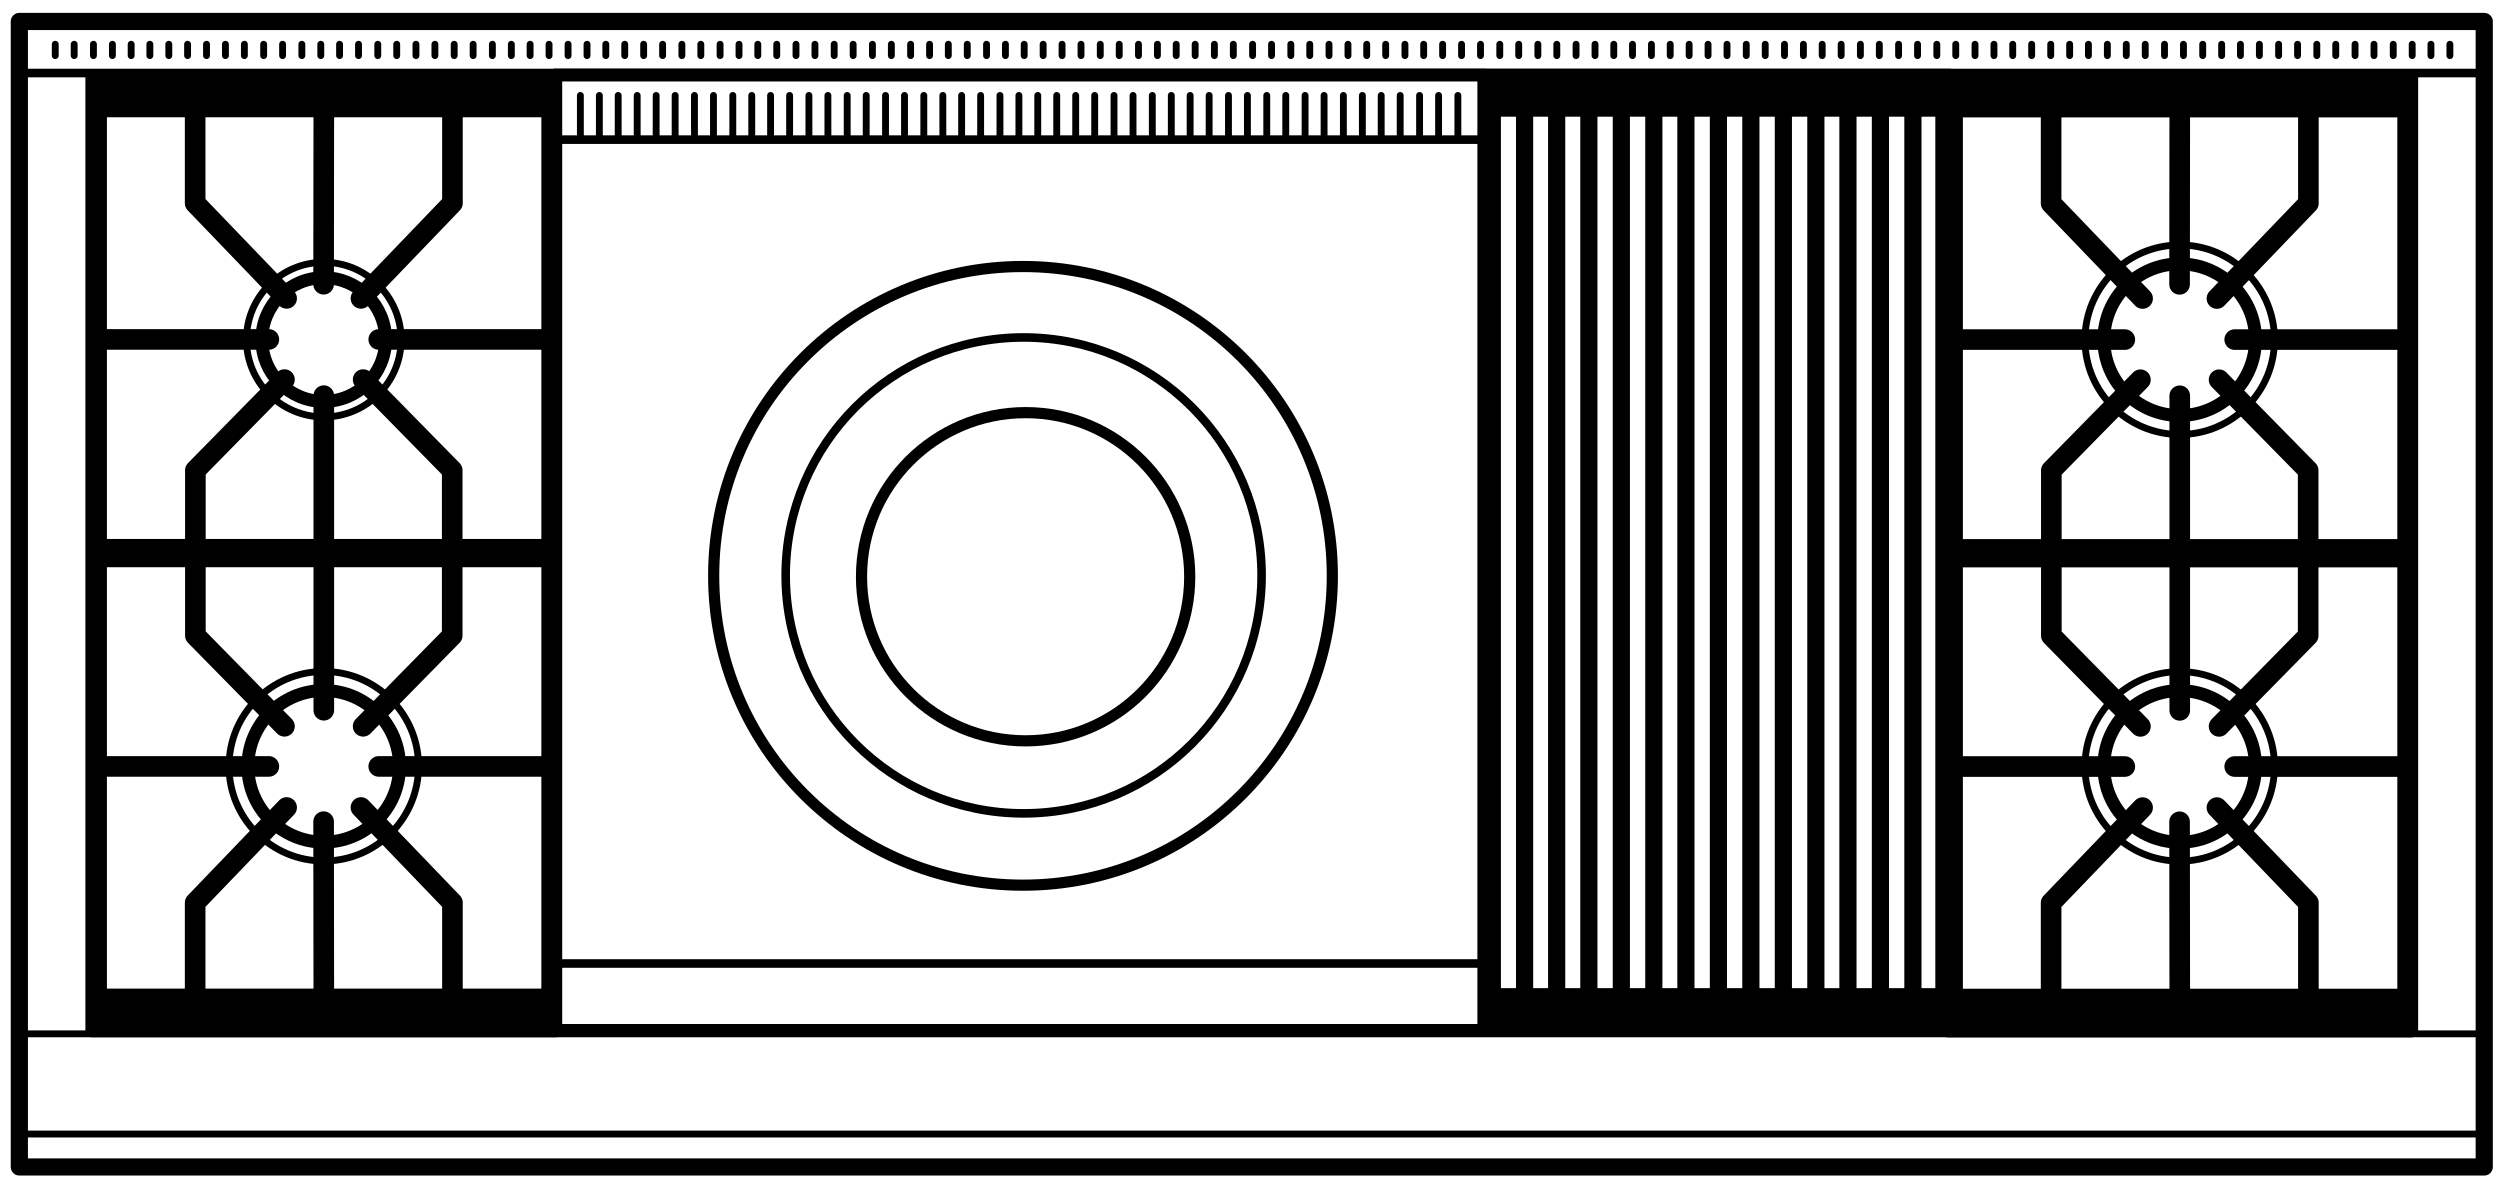 <svg xmlns="http://www.w3.org/2000/svg" width="145.5" height="68.875"><rect x="86.474" y="4.374" fill="none" stroke="#000" stroke-width=".75" stroke-linecap="round" stroke-linejoin="round" stroke-miterlimit="2" width="27" height="55.604"/><rect x="86.978" y="6.128" fill="none" stroke="#000" stroke-width=".75" stroke-linecap="round" stroke-linejoin="round" stroke-miterlimit="2" width="26.033" height="52.034"/><line fill="none" stroke="#000" stroke-linecap="round" stroke-linejoin="round" x1="96.253" y1="6.461" x2="96.253" y2="57.748"/><line fill="none" stroke="#000" stroke-linecap="round" stroke-linejoin="round" x1="98.12" y1="6.461" x2="98.12" y2="57.748"/><line fill="none" stroke="#000" stroke-linecap="round" stroke-linejoin="round" x1="94.362" y1="6.461" x2="94.362" y2="57.748"/><line fill="none" stroke="#000" stroke-linecap="round" stroke-linejoin="round" x1="90.598" y1="6.461" x2="90.598" y2="57.748"/><line fill="none" stroke="#000" stroke-linecap="round" stroke-linejoin="round" x1="88.731" y1="6.461" x2="88.731" y2="57.748"/><line fill="none" stroke="#000" stroke-linecap="round" stroke-linejoin="round" x1="100.011" y1="6.461" x2="100.011" y2="57.748"/><line fill="none" stroke="#000" stroke-linecap="round" stroke-linejoin="round" x1="92.472" y1="6.461" x2="92.472" y2="57.748"/><line fill="none" stroke="#000" stroke-linecap="round" stroke-linejoin="round" x1="101.901" y1="6.461" x2="101.901" y2="57.748"/><line fill="none" stroke="#000" stroke-linecap="round" stroke-linejoin="round" x1="103.792" y1="6.461" x2="103.792" y2="57.748"/><line fill="none" stroke="#000" stroke-linecap="round" stroke-linejoin="round" x1="105.683" y1="6.461" x2="105.683" y2="57.748"/><line fill="none" stroke="#000" stroke-linecap="round" stroke-linejoin="round" x1="107.55" y1="6.461" x2="107.55" y2="57.748"/><line fill="none" stroke="#000" stroke-linecap="round" stroke-linejoin="round" x1="109.44" y1="6.461" x2="109.44" y2="57.748"/><line fill="none" stroke="#000" stroke-linecap="round" stroke-linejoin="round" x1="111.331" y1="6.461" x2="111.331" y2="57.748"/><rect x="86.474" y="4.572" width="27" height="2.219"/><rect x="86.474" y="57.51" width="27" height="2.312"/><g fill="none" stroke="#000" stroke-linecap="round" stroke-linejoin="round" stroke-miterlimit="2"><polygon points="144.583,67.917 1.125,67.917 1.125,5.916 1.125,1.25 144.583,1.25"/><line stroke-width=".5" x1="1.353" y1="4.25" x2="144.542" y2="4.25"/><line stroke-width=".4" x1="1.458" y1="66" x2="144.376" y2="66"/><line stroke-width=".4" x1="1.042" y1="60.168" x2="144.542" y2="60.168"/></g><g fill="none" stroke="#000" stroke-width=".4" stroke-linecap="round" stroke-linejoin="round"><line x1="41.909" y1="2.576" x2="41.909" y2="3.236"/><line x1="44.104" y1="2.576" x2="44.104" y2="3.236"/><line x1="39.686" y1="2.576" x2="39.686" y2="3.236"/><line x1="35.258" y1="2.576" x2="35.258" y2="3.236"/><line x1="33.062" y1="2.576" x2="33.062" y2="3.236"/><line x1="46.327" y1="2.576" x2="46.327" y2="3.236"/><line x1="37.461" y1="2.576" x2="37.461" y2="3.236"/><line x1="48.55" y1="2.576" x2="48.55" y2="3.236"/><line x1="50.775" y1="2.576" x2="50.775" y2="3.236"/><line x1="52.998" y1="2.576" x2="52.998" y2="3.236"/><line x1="55.192" y1="2.576" x2="55.192" y2="3.236"/><line x1="57.417" y1="2.576" x2="57.417" y2="3.236"/><g><line x1="43.011" y1="2.576" x2="43.011" y2="3.236"/><line x1="45.207" y1="2.576" x2="45.207" y2="3.236"/><line x1="40.788" y1="2.576" x2="40.788" y2="3.236"/><line x1="36.36" y1="2.576" x2="36.36" y2="3.236"/><line x1="34.165" y1="2.576" x2="34.165" y2="3.236"/><line x1="47.43" y1="2.576" x2="47.43" y2="3.236"/><line x1="38.564" y1="2.576" x2="38.564" y2="3.236"/><line x1="49.653" y1="2.576" x2="49.653" y2="3.236"/><line x1="51.877" y1="2.576" x2="51.877" y2="3.236"/><line x1="54.101" y1="2.576" x2="54.101" y2="3.236"/><line x1="56.295" y1="2.576" x2="56.295" y2="3.236"/></g><g><line x1="66.26" y1="2.576" x2="66.26" y2="3.236"/><line x1="68.455" y1="2.576" x2="68.455" y2="3.236"/><line x1="64.036" y1="2.576" x2="64.036" y2="3.236"/><line x1="59.608" y1="2.576" x2="59.608" y2="3.236"/><line x1="70.678" y1="2.576" x2="70.678" y2="3.236"/><line x1="61.812" y1="2.576" x2="61.812" y2="3.236"/><line x1="72.901" y1="2.576" x2="72.901" y2="3.236"/><line x1="75.126" y1="2.576" x2="75.126" y2="3.236"/><line x1="77.349" y1="2.576" x2="77.349" y2="3.236"/><line x1="79.543" y1="2.576" x2="79.543" y2="3.236"/><line x1="81.768" y1="2.576" x2="81.768" y2="3.236"/><g><line x1="67.362" y1="2.576" x2="67.362" y2="3.236"/><line x1="69.558" y1="2.576" x2="69.558" y2="3.236"/><line x1="65.139" y1="2.576" x2="65.139" y2="3.236"/><line x1="60.711" y1="2.576" x2="60.711" y2="3.236"/><line x1="58.516" y1="2.576" x2="58.516" y2="3.236"/><line x1="71.78" y1="2.576" x2="71.78" y2="3.236"/><line x1="62.915" y1="2.576" x2="62.915" y2="3.236"/><line x1="74.004" y1="2.576" x2="74.004" y2="3.236"/><line x1="76.228" y1="2.576" x2="76.228" y2="3.236"/><line x1="78.452" y1="2.576" x2="78.452" y2="3.236"/><line x1="80.646" y1="2.576" x2="80.646" y2="3.236"/></g></g><g><line x1="87.287" y1="2.576" x2="87.287" y2="3.236"/><line x1="82.858" y1="2.576" x2="82.858" y2="3.236"/><line x1="85.062" y1="2.576" x2="85.062" y2="3.236"/><g><line x1="88.389" y1="2.576" x2="88.389" y2="3.236"/><line x1="83.961" y1="2.576" x2="83.961" y2="3.236"/><line x1="86.165" y1="2.576" x2="86.165" y2="3.236"/></g></g><g><line x1="17.568" y1="2.576" x2="17.568" y2="3.236"/><line x1="19.763" y1="2.576" x2="19.763" y2="3.236"/><line x1="15.345" y1="2.576" x2="15.345" y2="3.236"/><line x1="10.917" y1="2.576" x2="10.917" y2="3.236"/><line x1="8.722" y1="2.576" x2="8.722" y2="3.236"/><line x1="21.987" y1="2.576" x2="21.987" y2="3.236"/><line x1="13.121" y1="2.576" x2="13.121" y2="3.236"/><line x1="24.209" y1="2.576" x2="24.209" y2="3.236"/><line x1="26.434" y1="2.576" x2="26.434" y2="3.236"/><line x1="28.657" y1="2.576" x2="28.657" y2="3.236"/><line x1="30.852" y1="2.576" x2="30.852" y2="3.236"/><g><line x1="18.67" y1="2.576" x2="18.67" y2="3.236"/><line x1="20.866" y1="2.576" x2="20.866" y2="3.236"/><line x1="16.447" y1="2.576" x2="16.447" y2="3.236"/><line x1="12.019" y1="2.576" x2="12.019" y2="3.236"/><line x1="9.825" y1="2.576" x2="9.825" y2="3.236"/><line x1="23.089" y1="2.576" x2="23.089" y2="3.236"/><line x1="14.223" y1="2.576" x2="14.223" y2="3.236"/><line x1="25.312" y1="2.576" x2="25.312" y2="3.236"/><line x1="27.536" y1="2.576" x2="27.536" y2="3.236"/><line x1="29.76" y1="2.576" x2="29.76" y2="3.236"/><line x1="31.955" y1="2.576" x2="31.955" y2="3.236"/></g></g><g><line x1="3.215" y1="2.576" x2="3.215" y2="3.236"/><line x1="5.438" y1="2.576" x2="5.438" y2="3.236"/><line x1="7.633" y1="2.576" x2="7.633" y2="3.236"/><g><line x1="4.317" y1="2.576" x2="4.317" y2="3.236"/><line x1="6.542" y1="2.576" x2="6.542" y2="3.236"/></g></g><g><line x1="128.198" y1="2.576" x2="128.198" y2="3.236"/><line x1="130.393" y1="2.576" x2="130.393" y2="3.236"/><line x1="125.974" y1="2.576" x2="125.974" y2="3.236"/><line x1="121.546" y1="2.576" x2="121.546" y2="3.236"/><line x1="119.352" y1="2.576" x2="119.352" y2="3.236"/><line x1="132.616" y1="2.576" x2="132.616" y2="3.236"/><line x1="123.75" y1="2.576" x2="123.75" y2="3.236"/><line x1="134.839" y1="2.576" x2="134.839" y2="3.236"/><line x1="137.064" y1="2.576" x2="137.064" y2="3.236"/><line x1="139.287" y1="2.576" x2="139.287" y2="3.236"/><line x1="141.481" y1="2.576" x2="141.481" y2="3.236"/><g><line x1="129.3" y1="2.576" x2="129.3" y2="3.236"/><line x1="131.496" y1="2.576" x2="131.496" y2="3.236"/><line x1="127.077" y1="2.576" x2="127.077" y2="3.236"/><line x1="122.648" y1="2.576" x2="122.648" y2="3.236"/><line x1="120.454" y1="2.576" x2="120.454" y2="3.236"/><line x1="133.718" y1="2.576" x2="133.718" y2="3.236"/><line x1="124.853" y1="2.576" x2="124.853" y2="3.236"/><line x1="135.941" y1="2.576" x2="135.941" y2="3.236"/><line x1="138.166" y1="2.576" x2="138.166" y2="3.236"/><line x1="140.39" y1="2.576" x2="140.39" y2="3.236"/><line x1="142.584" y1="2.576" x2="142.584" y2="3.236"/></g><g><line x1="103.857" y1="2.576" x2="103.857" y2="3.236"/><line x1="106.052" y1="2.576" x2="106.052" y2="3.236"/><line x1="101.633" y1="2.576" x2="101.633" y2="3.236"/><line x1="97.206" y1="2.576" x2="97.206" y2="3.236"/><line x1="95.011" y1="2.576" x2="95.011" y2="3.236"/><line x1="108.275" y1="2.576" x2="108.275" y2="3.236"/><line x1="99.409" y1="2.576" x2="99.409" y2="3.236"/><line x1="110.498" y1="2.576" x2="110.498" y2="3.236"/><line x1="112.723" y1="2.576" x2="112.723" y2="3.236"/><line x1="114.946" y1="2.576" x2="114.946" y2="3.236"/><line x1="117.141" y1="2.576" x2="117.141" y2="3.236"/><g><line x1="104.959" y1="2.576" x2="104.959" y2="3.236"/><line x1="107.155" y1="2.576" x2="107.155" y2="3.236"/><line x1="102.736" y1="2.576" x2="102.736" y2="3.236"/><line x1="98.308" y1="2.576" x2="98.308" y2="3.236"/><line x1="96.113" y1="2.576" x2="96.113" y2="3.236"/><line x1="109.377" y1="2.576" x2="109.377" y2="3.236"/><line x1="100.512" y1="2.576" x2="100.512" y2="3.236"/><line x1="111.601" y1="2.576" x2="111.601" y2="3.236"/><line x1="113.825" y1="2.576" x2="113.825" y2="3.236"/><line x1="116.049" y1="2.576" x2="116.049" y2="3.236"/><line x1="118.243" y1="2.576" x2="118.243" y2="3.236"/></g></g><g><line x1="89.504" y1="2.576" x2="89.504" y2="3.236"/><line x1="91.727" y1="2.576" x2="91.727" y2="3.236"/><line x1="93.922" y1="2.576" x2="93.922" y2="3.236"/><g><line x1="90.606" y1="2.576" x2="90.606" y2="3.236"/><line x1="92.83" y1="2.576" x2="92.83" y2="3.236"/></g></g></g></g><g><circle fill="none" stroke="#000" stroke-width=".4" stroke-linecap="round" stroke-linejoin="round" stroke-miterlimit="2" cx="126.86" cy="44.603" r="5.515"/><circle fill="none" stroke="#000" stroke-width=".75" cx="126.857" cy="44.606" r="4.412"/><circle fill="none" stroke="#000" stroke-width=".4" stroke-linecap="round" stroke-linejoin="round" stroke-miterlimit="2" cx="126.86" cy="19.773" r="5.515"/><circle fill="none" stroke="#000" stroke-width=".75" cx="126.857" cy="19.77" r="4.412"/><g><rect x="113.361" y="4.396" fill="none" stroke="#000" stroke-width=".75" stroke-linecap="round" stroke-linejoin="round" stroke-miterlimit="2" width="27" height="55.604"/><rect x="113.865" y="32.15" fill="none" stroke="#000" stroke-width=".75" stroke-linecap="round" stroke-linejoin="round" stroke-miterlimit="2" width="26.034" height="25.769"/><line fill="none" stroke="#000" stroke-width="1.2" stroke-linecap="round" stroke-linejoin="round" x1="113.82" y1="32.188" x2="140.111" y2="32.188"/><line fill="none" stroke="#000" stroke-width="1.2" stroke-linecap="round" stroke-linejoin="round" x1="113.839" y1="44.612" x2="123.664" y2="44.612"/><line fill="none" stroke="#000" stroke-width="1.2" stroke-linecap="round" stroke-linejoin="round" x1="126.862" y1="57.78" x2="126.851" y2="47.827"/><line fill="none" stroke="#000" stroke-width="1.2" stroke-linecap="round" stroke-linejoin="round" x1="126.862" y1="41.343" x2="126.862" y2="32.479"/><polyline fill="none" stroke="#000" stroke-width="1.2" stroke-linecap="round" stroke-linejoin="round" points="124.699,47.003 119.375,52.542 119.375,57.733"/><polyline fill="none" stroke="#000" stroke-width="1.2" stroke-linecap="round" stroke-linejoin="round" points="124.573,42.276 119.388,37 119.388,32.344"/><line fill="none" stroke="#000" stroke-width="1.2" stroke-linecap="round" stroke-linejoin="round" x1="139.883" y1="44.612" x2="130.06" y2="44.612"/><polyline fill="none" stroke="#000" stroke-width="1.2" stroke-linecap="round" stroke-linejoin="round" points="129.025,47.003 134.348,52.542 134.348,57.733"/><polyline fill="none" stroke="#000" stroke-width="1.2" stroke-linecap="round" stroke-linejoin="round" points="129.15,42.276 134.335,37 134.335,32.344"/><rect x="113.356" y="31.375" width="27.026" height="1.646"/><rect x="113.356" y="4.375" width="27.026" height="1.959"/><rect x="113.356" y="57.983" width="27.026" height="1.959"/><rect x="113.865" y="6.459" fill="none" stroke="#000" stroke-width=".75" stroke-linecap="round" stroke-linejoin="round" stroke-miterlimit="2" width="26.034" height="25.768"/><g fill="none" stroke="#000" stroke-width="1.2" stroke-linecap="round" stroke-linejoin="round"><line x1="113.839" y1="19.764" x2="123.664" y2="19.764"/><line x1="126.862" y1="6.596" x2="126.851" y2="16.549"/><line x1="126.862" y1="23.033" x2="126.862" y2="31.898"/><polyline points="124.699,17.373 119.375,11.834 119.375,6.643"/><polyline points="124.573,22.1 119.388,27.377 119.388,32.033"/><line x1="139.883" y1="19.764" x2="130.06" y2="19.764"/><polyline points="129.025,17.373 134.348,11.834 134.348,6.643"/><polyline points="129.15,22.1 134.335,27.377 134.335,32.033"/></g></g></g><g><circle fill="none" stroke="#000" stroke-width=".4" stroke-linecap="round" stroke-linejoin="round" stroke-miterlimit="2" cx="18.844" cy="19.766" r="4.5"/><circle fill="none" stroke="#000" stroke-width=".75" cx="18.841" cy="19.763" r="3.6"/><g><circle fill="none" stroke="#000" stroke-width=".4" stroke-linecap="round" stroke-linejoin="round" stroke-miterlimit="2" cx="18.844" cy="44.596" r="5.515"/><circle fill="none" stroke="#000" stroke-width=".75" cx="18.84" cy="44.6" r="4.412"/><g><rect x="5.345" y="4.389" fill="none" stroke="#000" stroke-width=".75" stroke-linecap="round" stroke-linejoin="round" stroke-miterlimit="2" width="27" height="55.604"/><rect x="5.848" y="32.143" fill="none" stroke="#000" stroke-width=".75" stroke-linecap="round" stroke-linejoin="round" stroke-miterlimit="2" width="26.034" height="25.769"/><line fill="none" stroke="#000" stroke-width="1.2" stroke-linecap="round" stroke-linejoin="round" x1="5.803" y1="32.18" x2="32.095" y2="32.18"/><line fill="none" stroke="#000" stroke-width="1.2" stroke-linecap="round" stroke-linejoin="round" x1="5.823" y1="44.605" x2="15.647" y2="44.605"/><line fill="none" stroke="#000" stroke-width="1.2" stroke-linecap="round" stroke-linejoin="round" x1="18.845" y1="57.773" x2="18.834" y2="47.82"/><line fill="none" stroke="#000" stroke-width="1.2" stroke-linecap="round" stroke-linejoin="round" x1="18.845" y1="41.336" x2="18.845" y2="32.471"/><polyline fill="none" stroke="#000" stroke-width="1.2" stroke-linecap="round" stroke-linejoin="round" points="16.682,46.996 11.358,52.535 11.358,57.727"/><polyline fill="none" stroke="#000" stroke-width="1.2" stroke-linecap="round" stroke-linejoin="round" points="16.556,42.27 11.371,36.992 11.371,32.336"/><line fill="none" stroke="#000" stroke-width="1.2" stroke-linecap="round" stroke-linejoin="round" x1="31.867" y1="44.605" x2="22.043" y2="44.605"/><polyline fill="none" stroke="#000" stroke-width="1.2" stroke-linecap="round" stroke-linejoin="round" points="21.008,46.996 26.332,52.535 26.332,57.727"/><polyline fill="none" stroke="#000" stroke-width="1.2" stroke-linecap="round" stroke-linejoin="round" points="21.134,42.27 26.319,36.992 26.319,32.336"/><rect x="5.339" y="31.367" width="27.025" height="1.646"/><rect x="5.339" y="4.367" width="27.025" height="1.959"/><rect x="5.339" y="57.977" width="27.025" height="1.959"/><rect x="5.848" y="6.451" fill="none" stroke="#000" stroke-width=".75" stroke-linecap="round" stroke-linejoin="round" stroke-miterlimit="2" width="26.034" height="25.768"/><g fill="none" stroke="#000" stroke-width="1.2" stroke-linecap="round" stroke-linejoin="round"><line x1="5.823" y1="19.756" x2="15.647" y2="19.756"/><line x1="18.845" y1="6.589" x2="18.834" y2="16.542"/><line x1="18.845" y1="23.026" x2="18.845" y2="31.891"/><polyline points="16.682,17.366 11.358,11.826 11.358,6.636"/><polyline points="16.556,22.092 11.371,27.37 11.371,32.025"/><line x1="31.867" y1="19.756" x2="22.043" y2="19.756"/><polyline points="21.008,17.366 26.332,11.826 26.332,6.636"/><polyline points="21.134,22.092 26.319,27.37 26.319,32.025"/></g></g></g></g><g fill="none" stroke="#000" stroke-linecap="round" stroke-linejoin="round"><circle stroke-width=".65" stroke-miterlimit="2" cx="59.691" cy="33.566" r="9.551"/><path stroke-width=".5" stroke-miterlimit="2" d="M73.425 33.487c0 7.649-6.2 13.851-13.849 13.851s-13.849-6.201-13.849-13.851c0-7.646 6.199-13.847 13.849-13.847s13.849 6.201 13.849 13.847z"/><path stroke-width=".65" stroke-miterlimit="2" d="M77.542 33.511c0 9.944-8.058 18.006-18.002 18.006s-18.004-8.062-18.004-18.006c0-9.94 8.06-18 18.004-18s18.002 8.059 18.002 18z"/><rect x="32.315" y="4.367" stroke-width=".75" stroke-miterlimit="2" width="54.043" height="55.604"/><line stroke-width=".4" x1="42.649" y1="5.555" x2="42.649" y2="8.014"/><line stroke-width=".4" x1="44.848" y1="5.555" x2="44.848" y2="8.014"/><line stroke-width=".4" x1="40.418" y1="5.555" x2="40.418" y2="8.014"/><line stroke-width=".4" x1="35.979" y1="5.555" x2="35.979" y2="8.014"/><line stroke-width=".4" x1="33.778" y1="5.555" x2="33.778" y2="8.014"/><line stroke-width=".4" x1="47.079" y1="5.555" x2="47.079" y2="8.014"/><line stroke-width=".4" x1="38.188" y1="5.555" x2="38.188" y2="8.014"/><line stroke-width=".4" x1="49.307" y1="5.555" x2="49.307" y2="8.014"/><line stroke-width=".4" x1="51.538" y1="5.555" x2="51.538" y2="8.014"/><line stroke-width=".4" x1="53.766" y1="5.555" x2="53.766" y2="8.014"/><line stroke-width=".4" x1="55.967" y1="5.555" x2="55.967" y2="8.014"/><line stroke-width=".4" x1="58.198" y1="5.555" x2="58.198" y2="8.014"/><g stroke-width=".4"><line x1="43.752" y1="5.555" x2="43.752" y2="8.014"/><line x1="45.956" y1="5.555" x2="45.956" y2="8.014"/><line x1="41.524" y1="5.555" x2="41.524" y2="8.014"/><line x1="37.084" y1="5.555" x2="37.084" y2="8.014"/><line x1="34.883" y1="5.555" x2="34.883" y2="8.014"/><line x1="48.184" y1="5.555" x2="48.184" y2="8.014"/><line x1="39.293" y1="5.555" x2="39.293" y2="8.014"/><line x1="50.413" y1="5.555" x2="50.413" y2="8.014"/><line x1="52.643" y1="5.555" x2="52.643" y2="8.014"/><line x1="54.874" y1="5.555" x2="54.874" y2="8.014"/><line x1="57.073" y1="5.555" x2="57.073" y2="8.014"/></g><g stroke-width=".4"><line x1="67.065" y1="5.555" x2="67.065" y2="8.014"/><line x1="69.266" y1="5.555" x2="69.266" y2="8.014"/><line x1="64.836" y1="5.555" x2="64.836" y2="8.014"/><line x1="60.397" y1="5.555" x2="60.397" y2="8.014"/><line x1="71.497" y1="5.555" x2="71.497" y2="8.014"/><line x1="62.606" y1="5.555" x2="62.606" y2="8.014"/><line x1="73.726" y1="5.555" x2="73.726" y2="8.014"/><line x1="75.956" y1="5.555" x2="75.956" y2="8.014"/><line x1="78.185" y1="5.555" x2="78.185" y2="8.014"/><line x1="82.62" y1="5.555" x2="82.62" y2="8.014"/><line x1="84.849" y1="5.555" x2="84.849" y2="8.014"/><g><line x1="68.17" y1="5.555" x2="68.17" y2="8.014"/><line x1="70.372" y1="5.555" x2="70.372" y2="8.014"/><line x1="65.942" y1="5.555" x2="65.942" y2="8.014"/><line x1="61.502" y1="5.555" x2="61.502" y2="8.014"/><line x1="59.301" y1="5.555" x2="59.301" y2="8.014"/><line x1="72.6" y1="5.555" x2="72.6" y2="8.014"/><line x1="63.711" y1="5.555" x2="63.711" y2="8.014"/><line x1="74.831" y1="5.555" x2="74.831" y2="8.014"/><line x1="77.062" y1="5.555" x2="77.062" y2="8.014"/><line x1="79.29" y1="5.555" x2="79.29" y2="8.014"/><line x1="81.491" y1="5.555" x2="81.491" y2="8.014"/><line x1="80.386" y1="5.555" x2="80.386" y2="8.014"/><line x1="83.726" y1="5.555" x2="83.726" y2="8.014"/></g></g><line stroke-width=".5" stroke-miterlimit="2" x1="32.315" y1="8.125" x2="86.231" y2="8.125"/><line stroke-width=".5" stroke-miterlimit="2" x1="32.5" y1="56.077" x2="86.167" y2="56.077"/></g></svg>